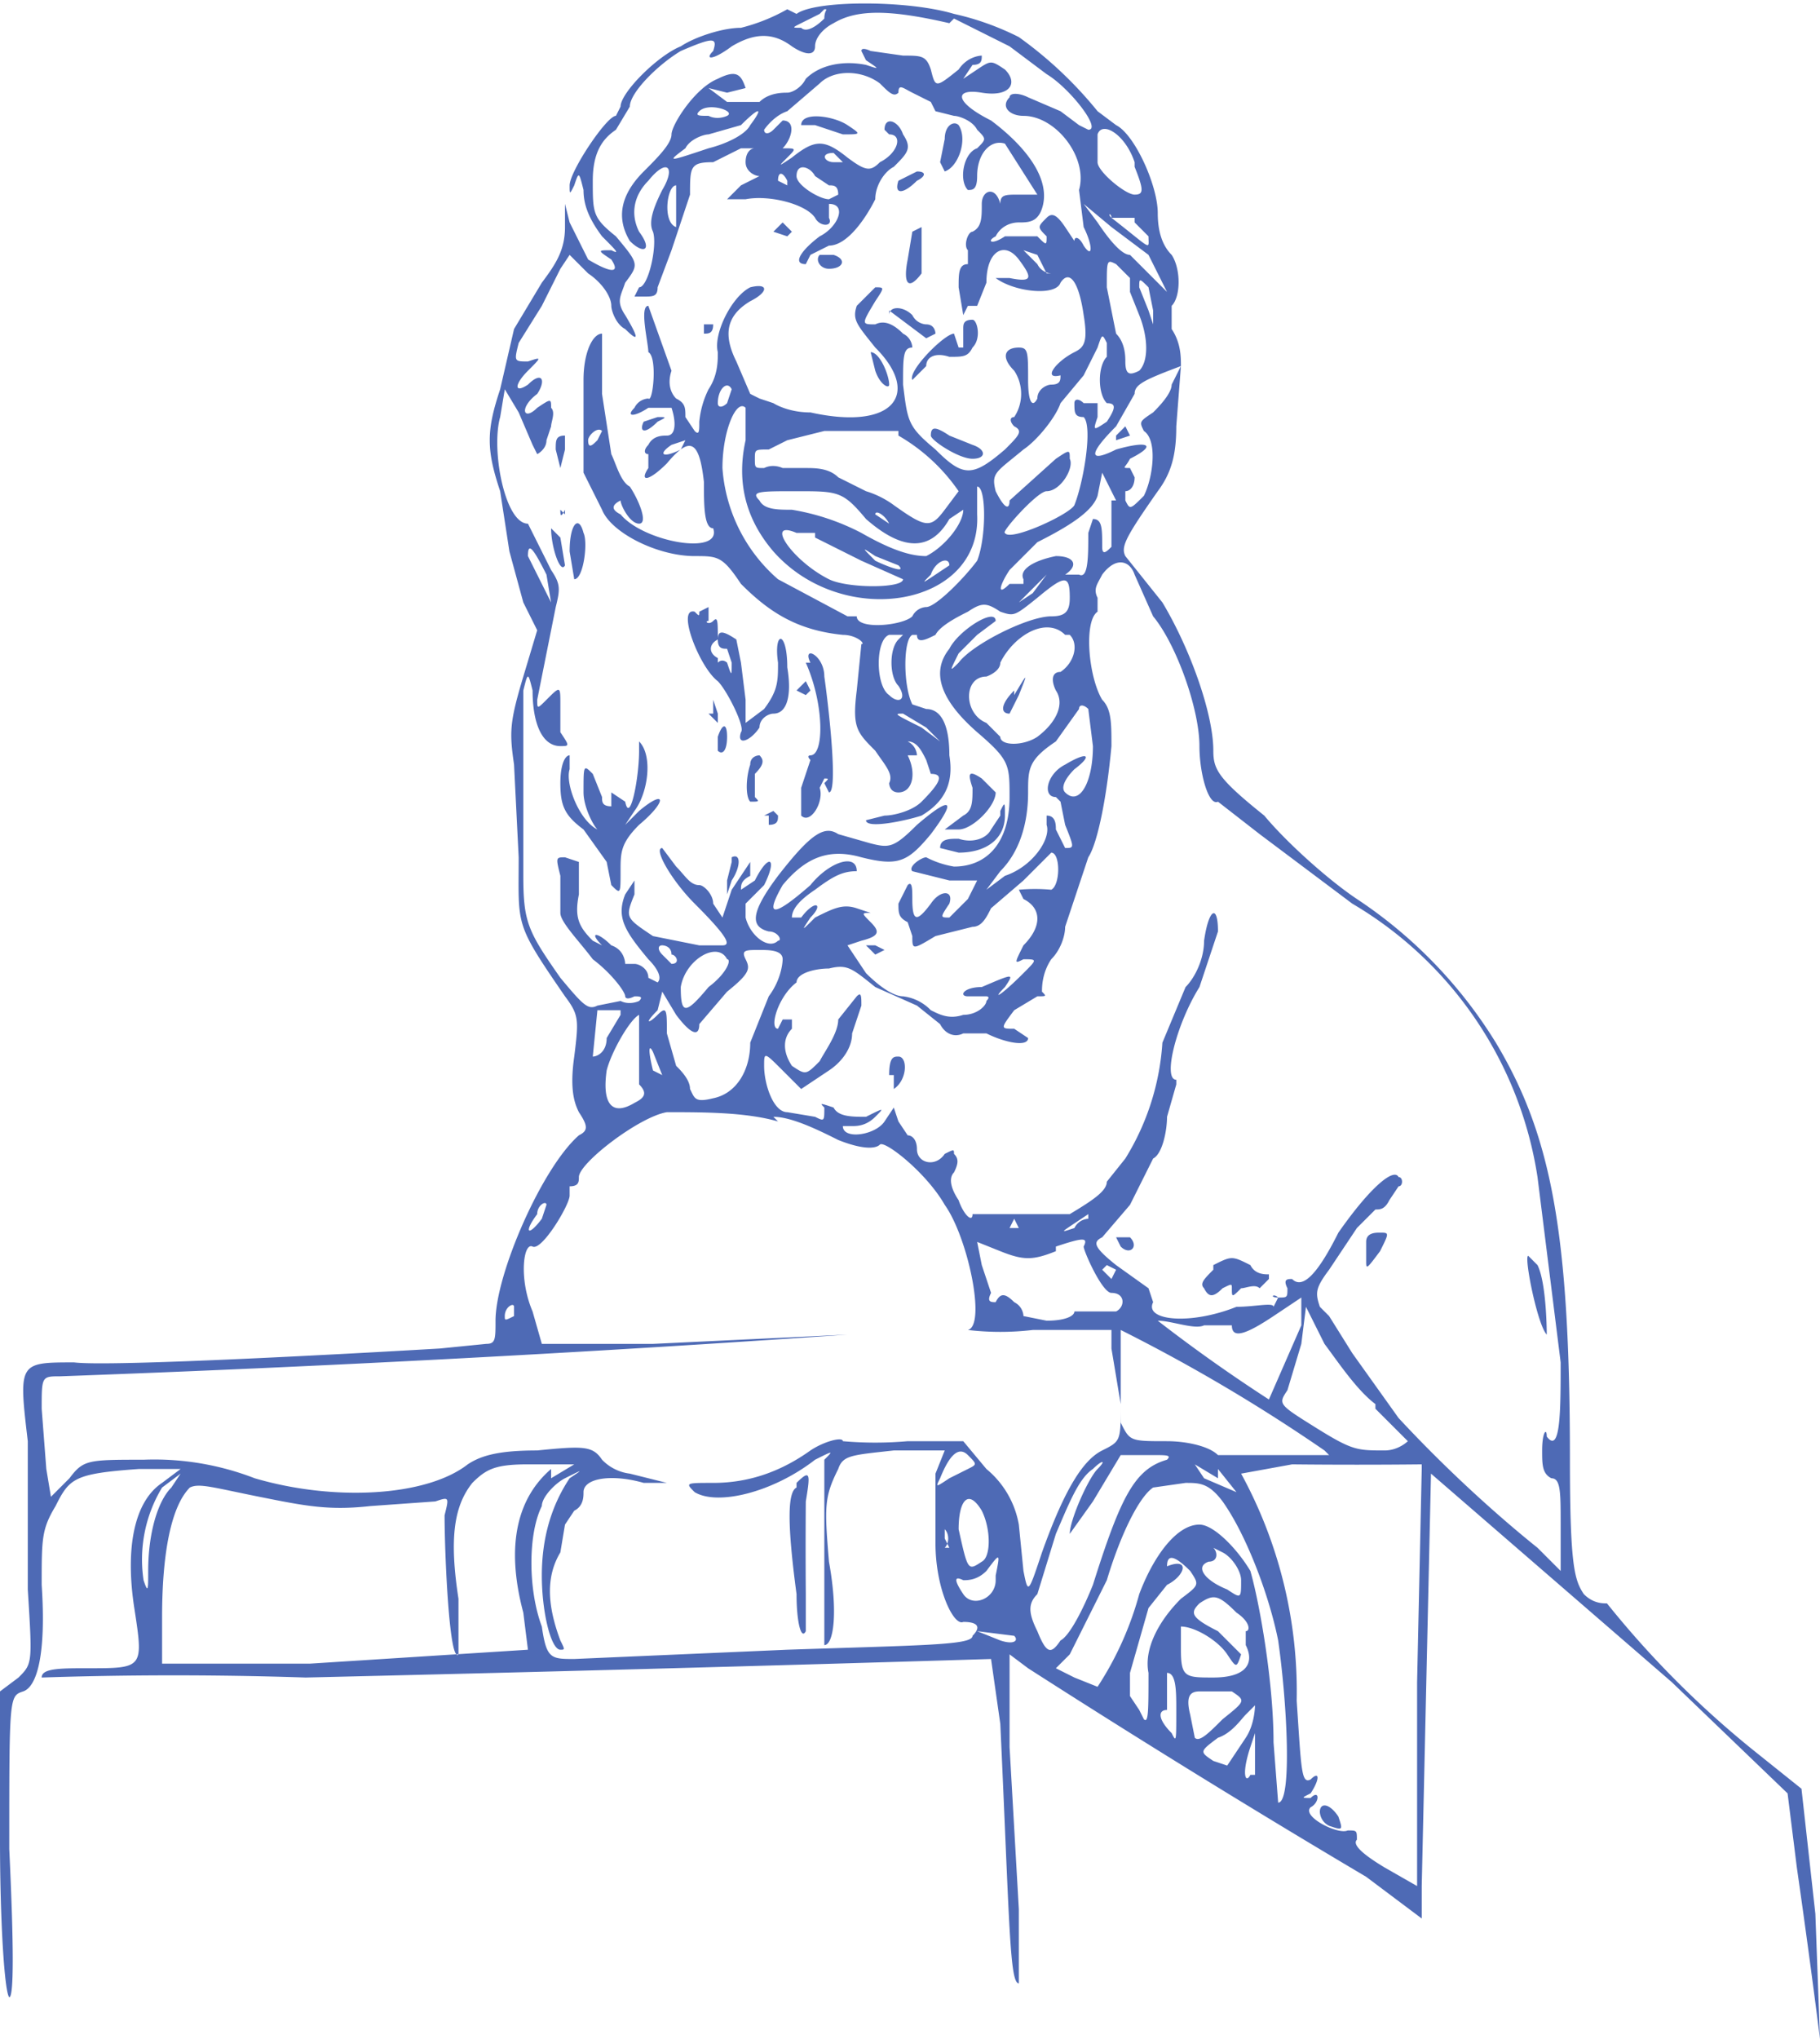 <svg xmlns="http://www.w3.org/2000/svg" fill="none" viewBox="30 .1 39.3 44">
    <path fill="#4E6AB5" fill-rule="evenodd" d="M47 .3a4 4 0 0 1-1 .4c-.4 0-1 .2-1.3.4-.5.2-1.3 1-1.3 1.3l-.1.2c-.2 0-1 1.2-1 1.5 0 .2 0 .2.1 0 .1-.3.1-.3.2.1 0 .3.1.6.4 1 .3.3.4.4.2.3-.3 0-.3 0 0 .2.2.3 0 .3-.5 0l-.4-.8-.1-.4V5c0 .5-.2.8-.5 1.2l-.6 1-.3 1.3c-.3.9-.3 1.3 0 2.2L41 12l.3 1.1.3.6-.3 1c-.3 1-.3 1.2-.2 1.9l.1 2c0 1.5-.1 1.4 1 3 .3.4.3.5.2 1.3-.1.7 0 1 .1 1.2.2.3.2.4 0 .5-.8.7-1.8 3-1.8 4 0 .4 0 .5-.2.5l-1 .1c-1.7.1-7.1.4-7.9.3-1.2 0-1.2 0-1 1.7v3.2c.1 1.6.1 1.6-.2 1.9l-.4.3v3.2c0 1.8.1 3.3.2 3.4.1 0 .1-1.1 0-3.2 0-3.3 0-3.3.3-3.4.3-.1.5-.8.4-2.3 0-1 0-1.2.3-1.7.3-.6.4-.7 1.8-.8h.9l-.4.3c-.6.4-.8 1.4-.6 2.7.2 1.3.2 1.3-1 1.3-.6 0-1 0-1 .2a85.9 85.9 0 0 1 5.7 0 2007.3 2007.3 0 0 0 14.8-.4l.2 1.4c.2 4.3.2 5.6.4 5.6v-1.6l-.2-3.5v-2l.4.3a240.8 240.8 0 0 0 7.3 4.5l1.2.9v-.7l.2-8.9 5.2 4.5 2.5 2.4.2 1.6a222.3 222.3 0 0 1 .5 3.7l-.1-2.7-.3-2.7-1-.8a20.7 20.7 0 0 1-3.2-3.2c-.1 0-.3 0-.5-.2-.2-.3-.3-.6-.3-2.9 0-4.9-.4-7-1.6-9a10 10 0 0 0-3-3.1c-.6-.4-1.5-1.2-2-1.8-1-.8-1.1-1-1.1-1.4 0-.8-.5-2.2-1.1-3.2l-.8-1c-.1-.2 0-.4.7-1.4.3-.4.4-.8.4-1.4l.1-1.3c0-.2 0-.5-.2-.8v-.5c.2-.2.2-.8 0-1.1-.2-.2-.3-.5-.3-.9 0-.6-.5-1.7-.9-1.9l-.4-.3A8.7 8.7 0 0 0 52 .9a6 6 0 0 0-1.4-.5c-1-.3-3-.3-3.4 0Zm.8.2c-.2.2-.4.3-.5.2-.2 0-.2 0 0-.1l.4-.2.1-.1c.1 0 0 0 0 .2Zm2.8 0 1.2.6.8.6c.5.3 1.2 1.2.9 1.2l-.2-.1-.4-.3-.7-.3c-.2-.1-.4-.1-.4 0-.2.2 0 .4.3.4.7 0 1.4.9 1.2 1.6l.1.8c.2.4.2.7 0 .4-.1-.2-.2-.2-.2-.1L53 5c-.2-.3-.3-.3-.4-.2-.2.2-.2.2 0 .4 0 .2 0 .2-.2 0h-.7c-.3.2-.4.1-.2 0 .1-.2.3-.3.5-.3s.4 0 .5-.3c.2-.6-.3-1.3-1.1-1.9-.8-.4-.8-.7-.2-.6.6.1.8-.2.5-.5-.3-.2-.3-.2-.6 0l-.3.2.2-.3c.2 0 .2-.1.2-.2 0 0-.3 0-.5.3-.5.4-.5.4-.6 0-.1-.3-.2-.3-.6-.3l-.7-.1s-.2-.1-.2 0l.1.2c.3.2.3.2 0 .1-.5-.1-1 0-1.3.3-.1.2-.3.3-.4.3-.1 0-.4 0-.6.2h-.7l-.4-.3.4.1.4-.1c-.1-.3-.2-.4-.6-.2-.5.2-1 1-1 1.2 0 .2-.3.5-.6.8-.5.5-.6 1-.3 1.5.3.3.5.2.2-.2-.2-.4-.1-.8.2-1.1.4-.5.6-.3.3.2-.2.4-.3.7-.2.9.1.3-.1 1.2-.3 1.2l-.1.2h.2c.2 0 .3 0 .3-.2l.3-.8.4-1.2c0-.6 0-.7.5-.7l.6-.3h.3c.1 0 0 0 0 0-.1 0-.2.1-.2.3 0 .2.2.3.3.3.1 0 .2 0 0 0l-.4.2-.3.3h.4c.5-.1 1.3.1 1.5.4.1.2.4.2.3 0v-.3c.4 0 .2.5-.2.7-.4.3-.6.6-.3.6l.1-.2.4-.2c.4 0 .8-.6 1-1 0-.3.2-.6.4-.7.3-.3.4-.4.2-.7-.1-.3-.4-.4-.4-.1l.1.1c.3 0 .2.4-.2.6-.2.2-.3.2-.7-.1-.5-.4-.7-.4-1.2 0-.3.2-.3.2-.1 0 .2-.2.2-.2-.1-.2-.3.1-.3.1 0 0 .2-.2.3-.6 0-.6l-.2.2c-.1.1-.2.1-.2 0 0 0 .2-.3.5-.4l.7-.6c.3-.3.9-.3 1.3 0 .2.2.3.3.4.2 0-.2.1-.1.3 0l.4.2.1.2.4.1c.1 0 .4.1.5.3.2.2.2.2 0 .4-.3.1-.4.7-.2.9.1 0 .2 0 .2-.3 0-.5.3-.8.6-.7l.7 1.1H52c-.3 0-.4 0-.4.2s0 .2 0 0c-.1-.4-.4-.3-.4 0s0 .5-.2.6c-.1 0-.2.3-.1.4v.3c-.2 0-.2.2-.2.5l.1.6.1-.2h.2l.2-.5c0-.7.4-.9.7-.5.3.4.3.5-.2.4h-.3c.4.3 1.3.4 1.4.1.2-.3.4 0 .5.7.1.6 0 .7-.2.8-.4.2-.7.6-.3.5 0 0 .1 0 0 0 0 .1 0 .2-.2.2-.1 0-.3.1-.3.3-.1.2-.2.1-.2-.4 0-.6 0-.7-.2-.7-.3 0-.4.2-.1.5.2.3.2.7 0 1-.1 0-.1.1 0 .2.2.1.1.2-.2.5-.7.6-.9.6-1.5 0-.6-.5-.6-.6-.7-1.4 0-.6 0-.8.2-.8 0 0 0-.2-.2-.3-.2-.2-.4-.3-.6-.2-.3 0-.3 0 0-.5.2-.3.2-.3 0-.3l-.4.4c-.1.3 0 .4.4.9 1 1 .4 1.8-1.4 1.4-.5 0-.8-.2-.8-.2l-.3-.1-.2-.1-.3-.7c-.3-.6-.2-1 .3-1.3.4-.2.4-.4 0-.3-.4.2-.8 1-.7 1.4 0 .2 0 .5-.2.8a2 2 0 0 0-.2.7c0 .2 0 .3-.1.2l-.2-.3c0-.2 0-.3-.2-.4-.1-.1-.2-.3-.1-.6L44 6.7c-.2 0 0 .8 0 1 .2.1.1 1.1 0 1 0 0-.2 0-.3.2-.2.2 0 .2.3 0h.5c.1.3.1.6-.1.6-.1 0-.3 0-.4.2-.1.1-.1.2 0 .2v.3c-.2.3 0 .3.4-.1.5-.6.7-.5.8.4 0 .5 0 1 .2 1 .2.6-1.5.3-2-.3-.2-.1-.2-.2 0-.3 0 .1.2.5.4.5s0-.5-.2-.8c-.2-.1-.3-.5-.4-.7L43 8.6V7.3c-.2 0-.4.4-.4 1v2l.4.8c.2.5 1.2 1 2 1 .5 0 .6 0 1 .6.6.6 1.2 1 2.2 1.1.3 0 .5.2.4.2l-.1 1c-.1.8 0 .9.4 1.3.2.3.4.5.3.7 0 0 0 .2.2.2.3 0 .4-.4.2-.8-.2-.2-.2-.2 0 0h.2s0-.2-.2-.3c-.2-.2-.2-.2 0 0 .2 0 .3.2.4.4l.1.3c.3 0 .2.2-.2.6-.2.2-.6.3-.8.3l-.4.1c0 .2.9 0 1.2-.1.5-.3.7-.7.6-1.3 0-.7-.2-1-.5-1l-.3-.1c-.2-.4-.2-1.4 0-1.5h.1c0 .2.2.1.4 0 .1-.2.5-.4.7-.5.3-.2.4-.2.7 0 .3.1.3.1.8-.3.6-.5.7-.5.7 0 0 .3-.1.4-.4.4-.5 0-1.7.6-2 1-.2.2-.2.2 0-.2l.4-.4.4-.3c0-.3-.8.2-1 .6-.4.5-.2 1.1.6 1.8.7.6.7.7.7 1.4 0 1-.5 1.5-1.2 1.5a2 2 0 0 1-.6-.2c-.1 0-.4.2-.3.3l.8.2h.6l-.2.4-.4.4c-.2 0-.2 0 0-.3.1-.3-.2-.3-.4 0-.3.4-.4.4-.4-.1 0-.2 0-.4-.1-.3l-.2.4c0 .2 0 .3.2.4l.1.3c0 .3 0 .3.5 0l.8-.2c.2 0 .3-.2.4-.4l.7-.6.4-.4.2-.2c.2 0 .2.7 0 .8a3.8 3.8 0 0 0-.7 0l.1.2c.4.2.4.6 0 1-.2.4-.2.4 0 .3.3 0 .3 0 0 .3-.5.5-.7.6-.4.3.2-.3.2-.3-.5 0-.4 0-.5.2-.3.2h.4s.1 0 0 .1c0 .1-.2.3-.5.3-.3.1-.5 0-.7-.1a1 1 0 0 0-.6-.3c-.2 0-.5-.2-.8-.5l-.4-.6.3-.1c.4-.1.4-.2.2-.4s-.2-.2 0-.2l-.3-.1c-.3-.1-.5 0-.9.2-.3.3-.3.3-.1 0 .3-.3.1-.4-.2 0h-.2c0-.2.2-.4.5-.6.4-.3.6-.4.9-.4 0-.4-.6-.2-1 .3-.8.7-1 .7-.6 0 .5-.6 1-.8 1.7-.6.8.2 1 .1 1.5-.5.6-.8.4-.8-.3-.2-.5.5-.6.5-1 .4l-.7-.2c-.3-.2-.6 0-1.3.9-.6.8-.6 1.1-.2 1.2.2 0 .3.2.2.2-.2.2-.6-.1-.7-.5v-.3l.4-.4c.3-.6.1-.7-.2-.1l-.3.2c0-.1 0-.2.2-.3v-.3l-.4.6-.2.6-.2-.3c0-.2-.2-.4-.3-.4-.2 0-.3-.2-.5-.4l-.3-.4c-.2 0 .2.7.7 1.2.7.7.8.9.6.9h-.5l-1-.2c-.6-.4-.6-.4-.4-.9v-.3l-.2.3c-.2.5 0 .8.5 1.4.2.2.3.4.2.5l-.2-.1c0-.2-.2-.3-.3-.3h-.2s0-.3-.3-.4c-.3-.3-.5-.3-.2 0l-.2-.1c-.3-.3-.4-.5-.3-1v-.7l-.3-.1c-.2 0-.2 0-.1.4v.8c0 .2.4.6.7 1 .4.3.7.7.7.8 0 0 0 .1.2 0 .1 0 .2 0 .1.1 0 0-.2.1-.4 0l-.5.1c-.2.1-.3 0-.8-.6-.7-1-.8-1.2-.8-2.2v-4c.1-.4.1-.4.2 0 0 .7.2 1.2.6 1.2.2 0 .2 0 0-.3v-.6c0-.4 0-.4-.3-.1-.2.2-.2.2-.2 0l.4-2c.1-.4.1-.5-.1-.8l-.3-.6-.2-.4c-.5 0-.8-1.6-.6-2.3l.1-.6.3.5.3.7.1.2s.2-.1.2-.3l.1-.3c0-.1.1-.3 0-.4 0-.2 0-.2-.3 0-.3.3-.4 0 0-.3.2-.3.1-.5-.2-.2-.3.2-.3 0 0-.3s.3-.3 0-.2c-.3 0-.3 0-.2-.4l.5-.8.4-.8.2-.3.4.4c.3.2.5.5.5.7 0 .1.1.4.3.5.3.3.3.2 0-.3-.2-.3-.1-.4 0-.7.3-.4.3-.4-.2-1-.5-.4-.5-.5-.5-1.2 0-.6.2-.9.5-1.1l.3-.5c0-.3.6-.9 1.1-1.2.7-.3.8-.3.7 0-.2.2 0 .2.4-.1.5-.3.9-.3 1.3 0 .3.2.5.2.5 0s.2-.4.4-.5c.5-.3 1.2-.3 2.5 0Zm-4.9 2.1s-.2.1-.4 0c-.2 0-.3 0-.2-.1.2-.2.8 0 .6.1Zm.5.2c-.1.2-.5.4-.9.5-.9.3-.9.3-.5 0 .1-.2.4-.3.5-.3l.7-.2c.4-.4.5-.4.2 0Zm1.2 0h.2l.6.2c.4 0 .4 0 .1-.2-.3-.2-1-.3-1 0Zm3 .3-.1.5.1.2c.3-.1.5-.7.3-1-.1-.1-.3 0-.3.3Zm4.1.6c.2.5.2.6 0 .6s-.8-.5-.8-.7V3c.1-.3.6 0 .8.6Zm-6.3-.1H48c-.2 0-.3-.2 0-.2l.2.2Zm-.6.3.3.2c.1 0 .2 0 .2.2l-.2.1c-.2 0-.7-.3-.7-.5 0-.3.3-.2.4 0Zm-.6.2s0 .1 0 0l-.2-.1c0-.2.1-.2.2 0Zm2.4-.1c-.1.3.1.3.4 0 .2-.1.2-.2 0-.2l-.4.2Zm-4.8.6V5c-.3-.1-.2-.9 0-.9v.5Zm10.2 1 .4.8-.2-.2-.6-.6c-.2 0-.5-.4-.7-.7l-.3-.4.6.5.8.6Zm-.3-.7.3.3c0 .3.1.3-.8-.4-.1-.1 0-.1 0 0h.5Zm-7.8.2.3.1.1-.1-.2-.2-.2.2Zm3 0-.1.6c-.1.5 0 .7.3.3V5l-.2.1Zm3 .9s-.2 0-.3-.2l-.3-.3.3.1.2.4Zm-5-.4c-.1.1 0 .3.2.3.3 0 .4-.2.1-.3h-.2Zm6.7.5v.3l.2.5c.2.5.2 1 0 1.2-.2.1-.3.1-.3-.2 0-.1 0-.4-.2-.6l-.2-1c0-.6 0-.6.2-.5l.3.3Zm.5.7v.3l-.1-.3-.2-.5c0-.2 0-.2.2 0l.1.5Zm-5.7 0 .8.6.2-.1s0-.2-.2-.2c0 0-.2 0-.3-.2-.2-.2-.5-.2-.5 0Zm-4 .3v.2c.1 0 .2 0 .2-.2h-.3Zm5.6.2v.3h-.1l-.1-.3c-.2 0-1 .8-.9 1L50 8c0-.2.2-.3.5-.2.3 0 .4 0 .5-.2.2-.2.1-.6 0-.6-.2 0-.2.1-.2.2Zm3.1.5c-.2.2-.2.8 0 1 .2 0 .2.1 0 .4-.3.2-.3.2-.2-.1v-.3h-.3c-.1-.1-.2-.1-.2 0 0 .2 0 .3.2.3.2.2 0 1.4-.2 1.9-.1.2-1.4.8-1.5.6-.1 0 .7-.9.9-.9.3 0 .6-.5.5-.7 0-.2 0-.2-.3 0l-1 .9c0 .2-.1.2-.3-.2-.1-.4 0-.4.6-.9.3-.2.7-.7.8-1l.5-.6.3-.6c.1-.3.1-.3.2-.1v.3Zm-5 .3c.1.3.3.4.3.3 0-.2-.2-.7-.4-.7l.1.4Zm6.4.3c0 .2-.3.5-.4.6-.3.2-.3.2-.2.4.3.2.2 1 0 1.4-.3.3-.3.3-.4.1v-.2c.1 0 .2-.1.2-.3l-.1-.2c-.2 0-.1 0 0-.2.6-.3.4-.4-.3-.2-.6.3-.6.1 0-.5l.4-.7c0-.2.2-.3 1-.6l-.2.4Zm-9.6.4c-.1.1-.2.1-.2 0 0-.3.2-.5.3-.3l-.1.3Zm.4.8c-.2.9 0 1.7.6 2.4 1.5 1.7 4.5 1.2 4.4-.8v-.6c.2 0 .2 1.1 0 1.6-.3.4-.9 1-1.1 1 0 0-.2 0-.3.2-.2.2-1.2.3-1.2 0h-.2l-1.5-.8a3.5 3.5 0 0 1-1.2-2.4c0-.8.3-1.5.5-1.3v.7Zm-2.2-.4c-.1.2 0 .3.3 0 .2-.1.2-.1 0-.1l-.3.1Zm-1 .4c-.1.1-.2.2-.2 0 0-.1.2-.3.3-.2l-.1.2Zm6.5-.1a4 4 0 0 1 1.3 1.2l-.3.4c-.3.4-.4.4-1.1-.1a2 2 0 0 0-.6-.3l-.6-.3c-.2-.2-.5-.2-.7-.2h-.5s-.2-.1-.4 0c-.2 0-.2 0-.2-.2s0-.2.3-.2l.4-.2.8-.2h1.6Zm.7 0c0 .1.6.5.9.5.3 0 .3-.2 0-.3l-.5-.2c-.3-.2-.4-.2-.4 0Zm4 0v.1l.3-.1-.1-.2-.2.2ZM42 9.8l.1.4.1-.4v-.3c-.2 0-.2.1-.2.3Zm2.7 0c-.4.2-.5.1-.2-.1l.3-.1-.1.2Zm9.3 1.1v1c-.1.1-.2.2-.2 0 0-.4 0-.6-.2-.6l-.1.3c0 .5 0 1-.2.9H53c.3-.2.2-.4-.2-.4-.5.1-.8.3-.7.5v.1h-.3c-.3.3-.2 0 0-.3l.3-.3.3-.3c.8-.4 1.2-.7 1.3-1l.1-.5.3.6Zm-5.3.4c.8.7 1.4.7 1.8 0l.3-.2c0 .3-.4.8-.8 1-.3 0-.7-.1-1.4-.5a5 5 0 0 0-1.5-.5c-.3 0-.6 0-.7-.2-.2-.2 0-.2.8-.2.9 0 1 0 1.5.6Zm-6.6-.2c0 .1 0 .2.1 0V11v.2Zm7.1.3c.2.2.2.2 0 0l-.3-.2c0-.1.2 0 .3.2Zm-7.3.1c0 .4.2 1 .3.8l-.1-.6-.2-.2Zm.4.5.1.6c.2 0 .3-.8.2-1-.1-.4-.3-.2-.3.4Zm5.3-.3 1 .5.9.4s.1 0 0 0c0 .2-1.2.2-1.6 0-.8-.4-1.4-1.3-.7-1h.4Zm-5.8.8.1.6-.5-1c0-.3.1-.2.4.4Zm7.6-.2c.2.2-.3 0-.5-.1-.3-.3-.3-.3 0-.1l.5.2Zm1.1 0-.3.2c-.3.2-.3.2-.1 0 .1-.3.4-.4.4-.2Zm4 .2.4.9c.5.6 1 2 1 2.8 0 .6.2 1.3.4 1.2l.9.7 2 1.5a8.3 8.3 0 0 1 4 5.9l.5 4c0 1 0 2-.3 1.6 0-.2-.1-.1-.1.3 0 .3 0 .5.2.6.2 0 .2.3.2 1v1l-.5-.5c-.5-.4-1.7-1.4-3-2.8l-1-1.4-.5-.8-.2-.2c-.1-.3-.1-.4.2-.8l.6-.9.4-.4c.1 0 .2 0 .3-.2l.2-.3c.1 0 .1-.2 0-.2-.1-.2-.6.2-1.3 1.2-.5 1-.8 1.2-1 1-.1 0-.2 0-.1.2 0 .2 0 .2-.2.2-.1-.1-.2 0 0 0l-.1.2c0-.1-.4 0-.8 0-1 .4-2 .3-1.8-.1l-.1-.3-.7-.5c-.5-.4-.5-.5-.3-.6l.6-.7.5-1c.2-.1.3-.6.3-.9l.2-.7v-.1c-.3 0 0-1.2.5-2l.4-1.2c0-.6-.2-.5-.3.2 0 .4-.2.8-.4 1l-.5 1.2a5.4 5.4 0 0 1-.8 2.5l-.4.5c0 .2-.3.4-.8.7H51c0 .2-.2 0-.3-.3-.2-.3-.2-.5-.1-.6.1-.2.1-.3 0-.4 0-.1 0-.1-.2 0-.2.3-.6.2-.6-.1 0-.2-.1-.3-.2-.3l-.2-.3-.1-.3-.2.3c-.2.3-.9.4-.9.1h.2c.1 0 .3 0 .5-.2s.2-.2-.2 0c-.3 0-.6 0-.7-.2-.3-.1-.3-.1-.2 0 0 .3 0 .3-.2.2l-.6-.1c-.3 0-.5-.6-.5-1 0-.3 0-.3.4.1l.4.4.6-.4c.3-.2.5-.5.5-.8l.2-.6c0-.2 0-.3-.1-.2l-.4.5c0 .3-.3.7-.4.9-.3.3-.3.3-.6.1-.2-.3-.2-.6 0-.8v-.2h-.2l-.1.2c-.2 0 0-.7.4-1 0-.2.4-.3.7-.3.4-.1.5 0 1 .4l.9.4.5.4c.1.2.3.3.5.2h.5c.4.2.9.3.9.1l-.3-.2c-.3 0-.3 0 0-.4l.5-.3c.2 0 .2 0 .1-.1 0-.1 0-.4.2-.7.2-.2.3-.5.3-.7l.5-1.5c.2-.3.4-1.3.5-2.4 0-.5 0-.8-.2-1-.3-.5-.4-1.7-.1-1.9V13c-.1-.2 0-.3.1-.5.3-.4.6-.3.7 0Zm-1.9 0-.3.4-.3.2.3-.3.3-.3Zm-7.5.8c0 .1 0 .1-.1 0-.4-.1.1 1.2.5 1.5.2.2.6 1 .5 1.1-.1.3.2.2.4-.1 0-.2.2-.3.3-.3.3 0 .4-.4.3-1 0-.8-.3-.8-.2-.1 0 .4 0 .6-.3 1l-.4.3v-.5l-.1-.8-.1-.5c-.3-.2-.4-.2-.4 0s.1.2.2.2l.1.3c0 .3 0 .3-.1 0 0 0-.1-.1-.2 0v-.1c-.2-.1-.2-.3 0-.4 0-.4 0-.5-.1-.4-.1.1-.2 0-.1 0v-.3l-.2.1Zm8 .5c.2.2.1.6-.2.8-.2 0-.2.2-.1.4.2.3 0 .7-.4 1-.3.2-.8.2-.8 0l-.3-.3c-.5-.2-.5-1 0-1 0 0 .3-.1.3-.3.3-.6 1-1 1.4-.6Zm-3.7.1c-.2.2-.2.8 0 1 .2.3 0 .4-.2.2-.3-.2-.3-1.2 0-1.3h.3l-.1.1Zm-2 .5c.4.9.4 2 .1 2 0 0-.1 0 0 .1l-.2.6v.6c.2.2.5-.3.4-.6l.1-.2c.1 0 .1 0 0 .1l.1.2c.2 0 0-1.8-.1-2.5 0-.3-.2-.5-.3-.5 0 0-.1 0 0 .2Zm4.5.6c-.3.3-.3.5-.1.5l.2-.4c.2-.5.2-.5-.1 0Zm-4.7 0 .2.1.1-.1-.1-.2-.2.2Zm-1.9.5.2.2v-.2l-.1-.3v.3Zm8.3.7c0 .8-.3 1.3-.6 1-.1-.1 0-.3.2-.5.4-.3.3-.4-.2-.1-.4.2-.5.7-.2.7l.1.1.1.5c.2.5.2.5 0 .5l-.2-.4c0-.1 0-.3-.2-.3v.2c.1.3-.3.9-.9 1.1l-.4.3.3-.4c.4-.4.6-1 .6-1.7 0-.5 0-.7.6-1.1l.5-.7c0-.1.1-.1.2 0l.1.8Zm-3.6-.4.3.3-.4-.3c-.6-.3-.6-.3-.4-.3l.5.3Zm-4.5.2v.3c.1.1.2 0 .2-.3s-.1-.3-.2 0Zm-1.7.3c0 .6-.2 1.6-.3 1.1l-.3-.2v.3c-.2 0-.2-.1-.2-.2l-.2-.5c-.2-.2-.2-.2-.2.4 0 .3.2.7.3.8.1.2.1.2 0 0-.4-.2-.7-1-.6-1.3v-.3c-.1 0-.2.2-.2.6 0 .5.1.7.5 1l.5.7.1.5c.2.2.2.2.2-.3 0-.4 0-.6.4-1 .6-.5.6-.8 0-.3l-.3.3.2-.3c.3-.4.4-1.2.1-1.5v.2Zm2.4.3c-.1.3-.1.7 0 .8.2 0 .2 0 .1-.1v-.5c.2-.2.2-.3.1-.4 0 0-.2 0-.2.2Zm4.8.5c0 .3 0 .5-.2.6l-.4.3h.3c.3 0 .8-.5.8-.8l-.3-.3c-.3-.2-.3-.1-.2.2Zm.6.5v.1l-.2.3c-.1.2-.4.3-.7.2-.2 0-.4 0-.4.2l.4.1c.6 0 1-.3 1-.8 0-.3 0-.3-.1-.1Zm-5 .1v.2c.2 0 .2-.1.2-.2l-.1-.1-.2.1Zm-.8 1-.1.4v.3l.1-.3c.2-.3.2-.6 0-.5Zm-1.3 2c.1 0 .2.2 0 .2l-.2-.2c-.1-.1-.1-.2 0-.2 0 0 .2 0 .2.2Zm4.2-.2.2.2.2-.1-.2-.1h-.2Zm-3 .3c.1 0 0 .3-.4.6-.5.6-.6.6-.6 0 .1-.6.8-1 1-.6Zm1.2 0s0 .4-.3.8l-.4 1c0 .6-.3 1.1-.8 1.2-.4.1-.4 0-.5-.2 0-.2-.2-.4-.3-.5l-.2-.7c0-.5 0-.6-.2-.4-.2.2-.3.2 0-.1l.1-.4.3.5c.3.4.5.5.5.2l.6-.7c.5-.4.5-.5.4-.7-.1-.2 0-.2.3-.2.2 0 .5 0 .5.2ZM43.4 22l-.3.5c0 .3-.2.4-.3.4l.1-1h.5Zm.4.5v1c.2.2.1.3-.1.4-.5.3-.7 0-.6-.7.1-.4.5-1.1.7-1.2v.5Zm.5.8-.2-.1c-.1-.4-.1-.6 0-.4l.2.5Zm5 0v.3c.3-.2.3-.7.1-.7-.1 0-.2 0-.2.4Zm-2.6.9c.4 0 1 .3 1.4.5.5.2.8.2.9.1.1-.1 1 .6 1.4 1.3.5.7.9 2.6.5 2.7a6 6 0 0 0 1.4 0H54v.4l.2 1.2c0 .8 0 .8-.4 1-.4.2-.8.8-1.3 2.2-.3.9-.3.9-.4.4l-.1-1a2 2 0 0 0-.7-1.2l-.5-.6h-1.2a8 8 0 0 1-1.4 0c0-.1-.4 0-.7.2-.7.5-1.4.7-2.1.7-.6 0-.6 0-.4.2.5.3 1.7 0 2.6-.7.4-.2.4-.2.2 0v4c.2 0 .3-.7.1-1.8-.1-1.2-.1-1.4.2-2 .1-.3.3-.3 1.2-.4h1.1l-.2.5v1.5c0 1 .4 1.8.6 1.7.3 0 .4.1.2.3 0 .2-1 .2-4 .3l-4.6.2c-.5 0-.6 0-.7-.7-.3-.8-.3-2 0-2.6 0-.2.3-.5.5-.6.4-.2.4-.2.1 0-.4.6-.6 1.3-.6 2.1s.2 1.6.4 1.6c.1 0 .1 0 0-.2-.3-.8-.3-1.4 0-1.9l.1-.6.2-.3c.2-.1.2-.3.2-.4 0-.3.6-.4 1.3-.2h.5l-.8-.2a1 1 0 0 1-.6-.3c-.2-.3-.4-.3-1.4-.2-.8 0-1.2.1-1.5.3-.9.7-2.9.8-4.6.3a6 6 0 0 0-2.4-.4c-1.2 0-1.3 0-1.6.4l-.4.4-.1-.6-.1-1.3c0-.7 0-.7.4-.7a516.8 516.8 0 0 0 17-.9l-4.2.2h-2.4l-.2-.7c-.3-.7-.2-1.5 0-1.4.2.1.8-.9.8-1.1v-.2c.2 0 .2-.1.2-.2 0-.3 1.3-1.3 1.9-1.4.8 0 1.7 0 2.4.2Zm-5 2.2c-.3.4-.4.3-.1-.1 0-.2.2-.3.2-.2l-.1.3Zm11.8 0s-.2 0-.3.2c-.3.1-.3.1 0-.1l.3-.2Zm-1.5.2h-.2c-.1 0-.1 0 0 0l.1-.2.1.2Zm.8.4c.6-.2.7-.2.6 0 0 .1.4 1 .6 1 .3 0 .3.3.1.4h-.9c0 .1-.2.2-.6.2l-.5-.1s0-.2-.2-.3c-.2-.2-.3-.2-.4 0-.1 0-.2 0-.1-.2l-.2-.6-.1-.5.5.2c.5.2.7.2 1.2 0Zm1.3-.2.1.2c.2.2.4 0 .2-.2H54Zm5.4 0v.5c0 .2 0 .2.3-.2.2-.4.2-.4 0-.4-.1 0-.3 0-.3.2Zm3.5.4c-.1 0 .2 1.5.4 1.7 0 0 0-1.1-.2-1.5l-.2-.2Zm-6.8.3c-.2.2-.3.3-.2.4.1.2.2.2.4 0 .2-.1.2-.1.2 0 0 .2 0 .2.2 0 .1 0 .3-.1.4 0l.2-.2v-.1c-.1 0-.3 0-.4-.2-.4-.2-.4-.2-.8 0Zm-2.1 0-.1.2-.2-.2.1-.1.2.1Zm4 1.2-.7 1.6a34.5 34.5 0 0 1-2.4-1.7c.3 0 .8.2 1 .1h.6c0 .3.3.2.9-.2l.6-.4v.6Zm-17-.2c-.2.1-.2.1-.2 0 0-.2.2-.3.2-.2v.2Zm18.6 2 .7.7s-.2.2-.5.2c-.6 0-.7 0-1.5-.5s-.8-.5-.6-.8l.3-1 .1-.8.4.8c.3.4.7 1 1.1 1.3Zm-1 1h-2.4c-.2-.2-.7-.3-1.1-.3-.8 0-.8 0-1-.4v-2a37 37 0 0 1 4.4 2.6Zm-8.5-2.7h.3-.3Zm.7 3-.4.2c-.3.2-.3.2-.2 0 .2-.5.4-.7.6-.5.2.2.2.2 0 .3Zm4.3-.2c-.7.2-1 .8-1.6 2.7-.2.5-.5 1.1-.7 1.2-.2.3-.3.3-.5-.2-.2-.4-.2-.6 0-.8l.4-1.3c.3-.7.5-1.2.8-1.4.2-.2.3-.2.1 0-.2.2-.6 1.1-.6 1.4l.5-.7.6-1h.7c.3 0 .4 0 .3.1Zm-13.3.2c-.7.6-1 1.6-.6 3.1l.1.8-4.7.3h-3.2v-1c0-1.4.2-2.4.6-2.8.2-.1.5 0 1.5.2s1.5.3 2.4.2l1.4-.1c.3-.1.3-.1.2.3 0 .8.1 3.2.3 3v-1.2c-.2-1.3-.1-2 .3-2.5.3-.3.5-.4 1.2-.4h1l-.5.3Zm14.4 0 .4.5c.1.2.1.2 0 0L56 32l-.2-.3.5.3Zm4.4 0-.1 4.6v4.4l-.7-.4c-.5-.3-.7-.5-.6-.6 0-.2 0-.2-.2-.2-.2.1-1-.3-.8-.5.2-.1.2-.4 0-.2-.2 0-.2 0 0-.1.2-.3.2-.5 0-.3-.2.1-.2-.2-.3-1.7a9.8 9.8 0 0 0-1.2-4.9l1.1-.2a135.7 135.7 0 0 0 2.8 0Zm-27 .4c-.3.3-.5 1-.5 1.8 0 .4 0 .5-.1.2a3 3 0 0 1 .4-2l.4-.3-.2.3Zm13.5 0c-.2.1-.2.8 0 2.3 0 .6.1 1 .2.8v-.8a129.7 129.7 0 0 1 0-2c.1-.6.1-.7-.2-.4Zm9.2.3c.5.7 1 2 1.2 3 .2 1.4.3 3.5 0 3.5l-.1-1.3c0-1.3-.3-3-.5-3.7-.3-.5-.8-1-1.1-1-.5 0-1 .7-1.3 1.5a7 7 0 0 1-.9 2l-.5-.2-.4-.2.3-.3.8-1.6c.3-1 .7-1.8 1-2l.7-.1c.3 0 .5 0 .8.4Zm-5.2.2c.2.4.2 1 0 1.1-.3.2-.3.2-.5-.7 0-.6.2-.9.5-.4Zm-.7.8-.1-.2v-.2c.1.1.1.3 0 .4Zm6.3.7c0 .4 0 .4-.3.2-.5-.2-.7-.5-.4-.6.2 0 .2-.2.1-.3l.2.1c.2.1.4.4.4.6Zm-5.3 0c0 .4-.5.6-.7.3-.2-.3-.2-.4 0-.3.1 0 .3 0 .5-.2.3-.4.3-.4.2.1Zm4.2-.2c.2.3.2.3-.2.6-.5.5-.8 1.1-.7 1.6 0 .8 0 1.1-.1 1l-.1-.2-.2-.3v-.5l.4-1.4.4-.5c.4-.2.5-.6 0-.4 0 0-.1 0 0 0 0-.3.2-.2.5.1Zm1 .9c.3.2.3.4.2.4v.3c.2.4 0 .7-.7.7-.6 0-.7 0-.7-.6v-.5c.3 0 .8.3 1 .6.2.3.2.3.3 0l-.5-.5c-.6-.3-.6-.4-.4-.6.3-.2.4-.2.8.2Zm-23.4.7V35v.7Zm18.6-.2c.1.1 0 .2-.3.1l-.5-.2.8.1Zm3.5 1.6c0 .7 0 .7-.1.5-.3-.3-.3-.5-.1-.5v-.8c.2 0 .2.4.2.8Zm1 .2c-.3.3-.5.5-.6.4l-.1-.5c-.1-.4 0-.5.2-.5h.7c.3.2.3.2-.2.6Zm.5.4-.4.6-.3-.1c-.3-.2-.3-.2.1-.5.3-.1.5-.4.6-.5l.2-.2s0 .4-.2.7Zm.1.8c-.1.2-.2 0 0-.6l.1-.3v.9Zm1.5.8s0 .2.2.3c.3.1.3.1.2-.2-.2-.3-.4-.3-.4-.1Z" clip-rule="evenodd"/>
</svg>
